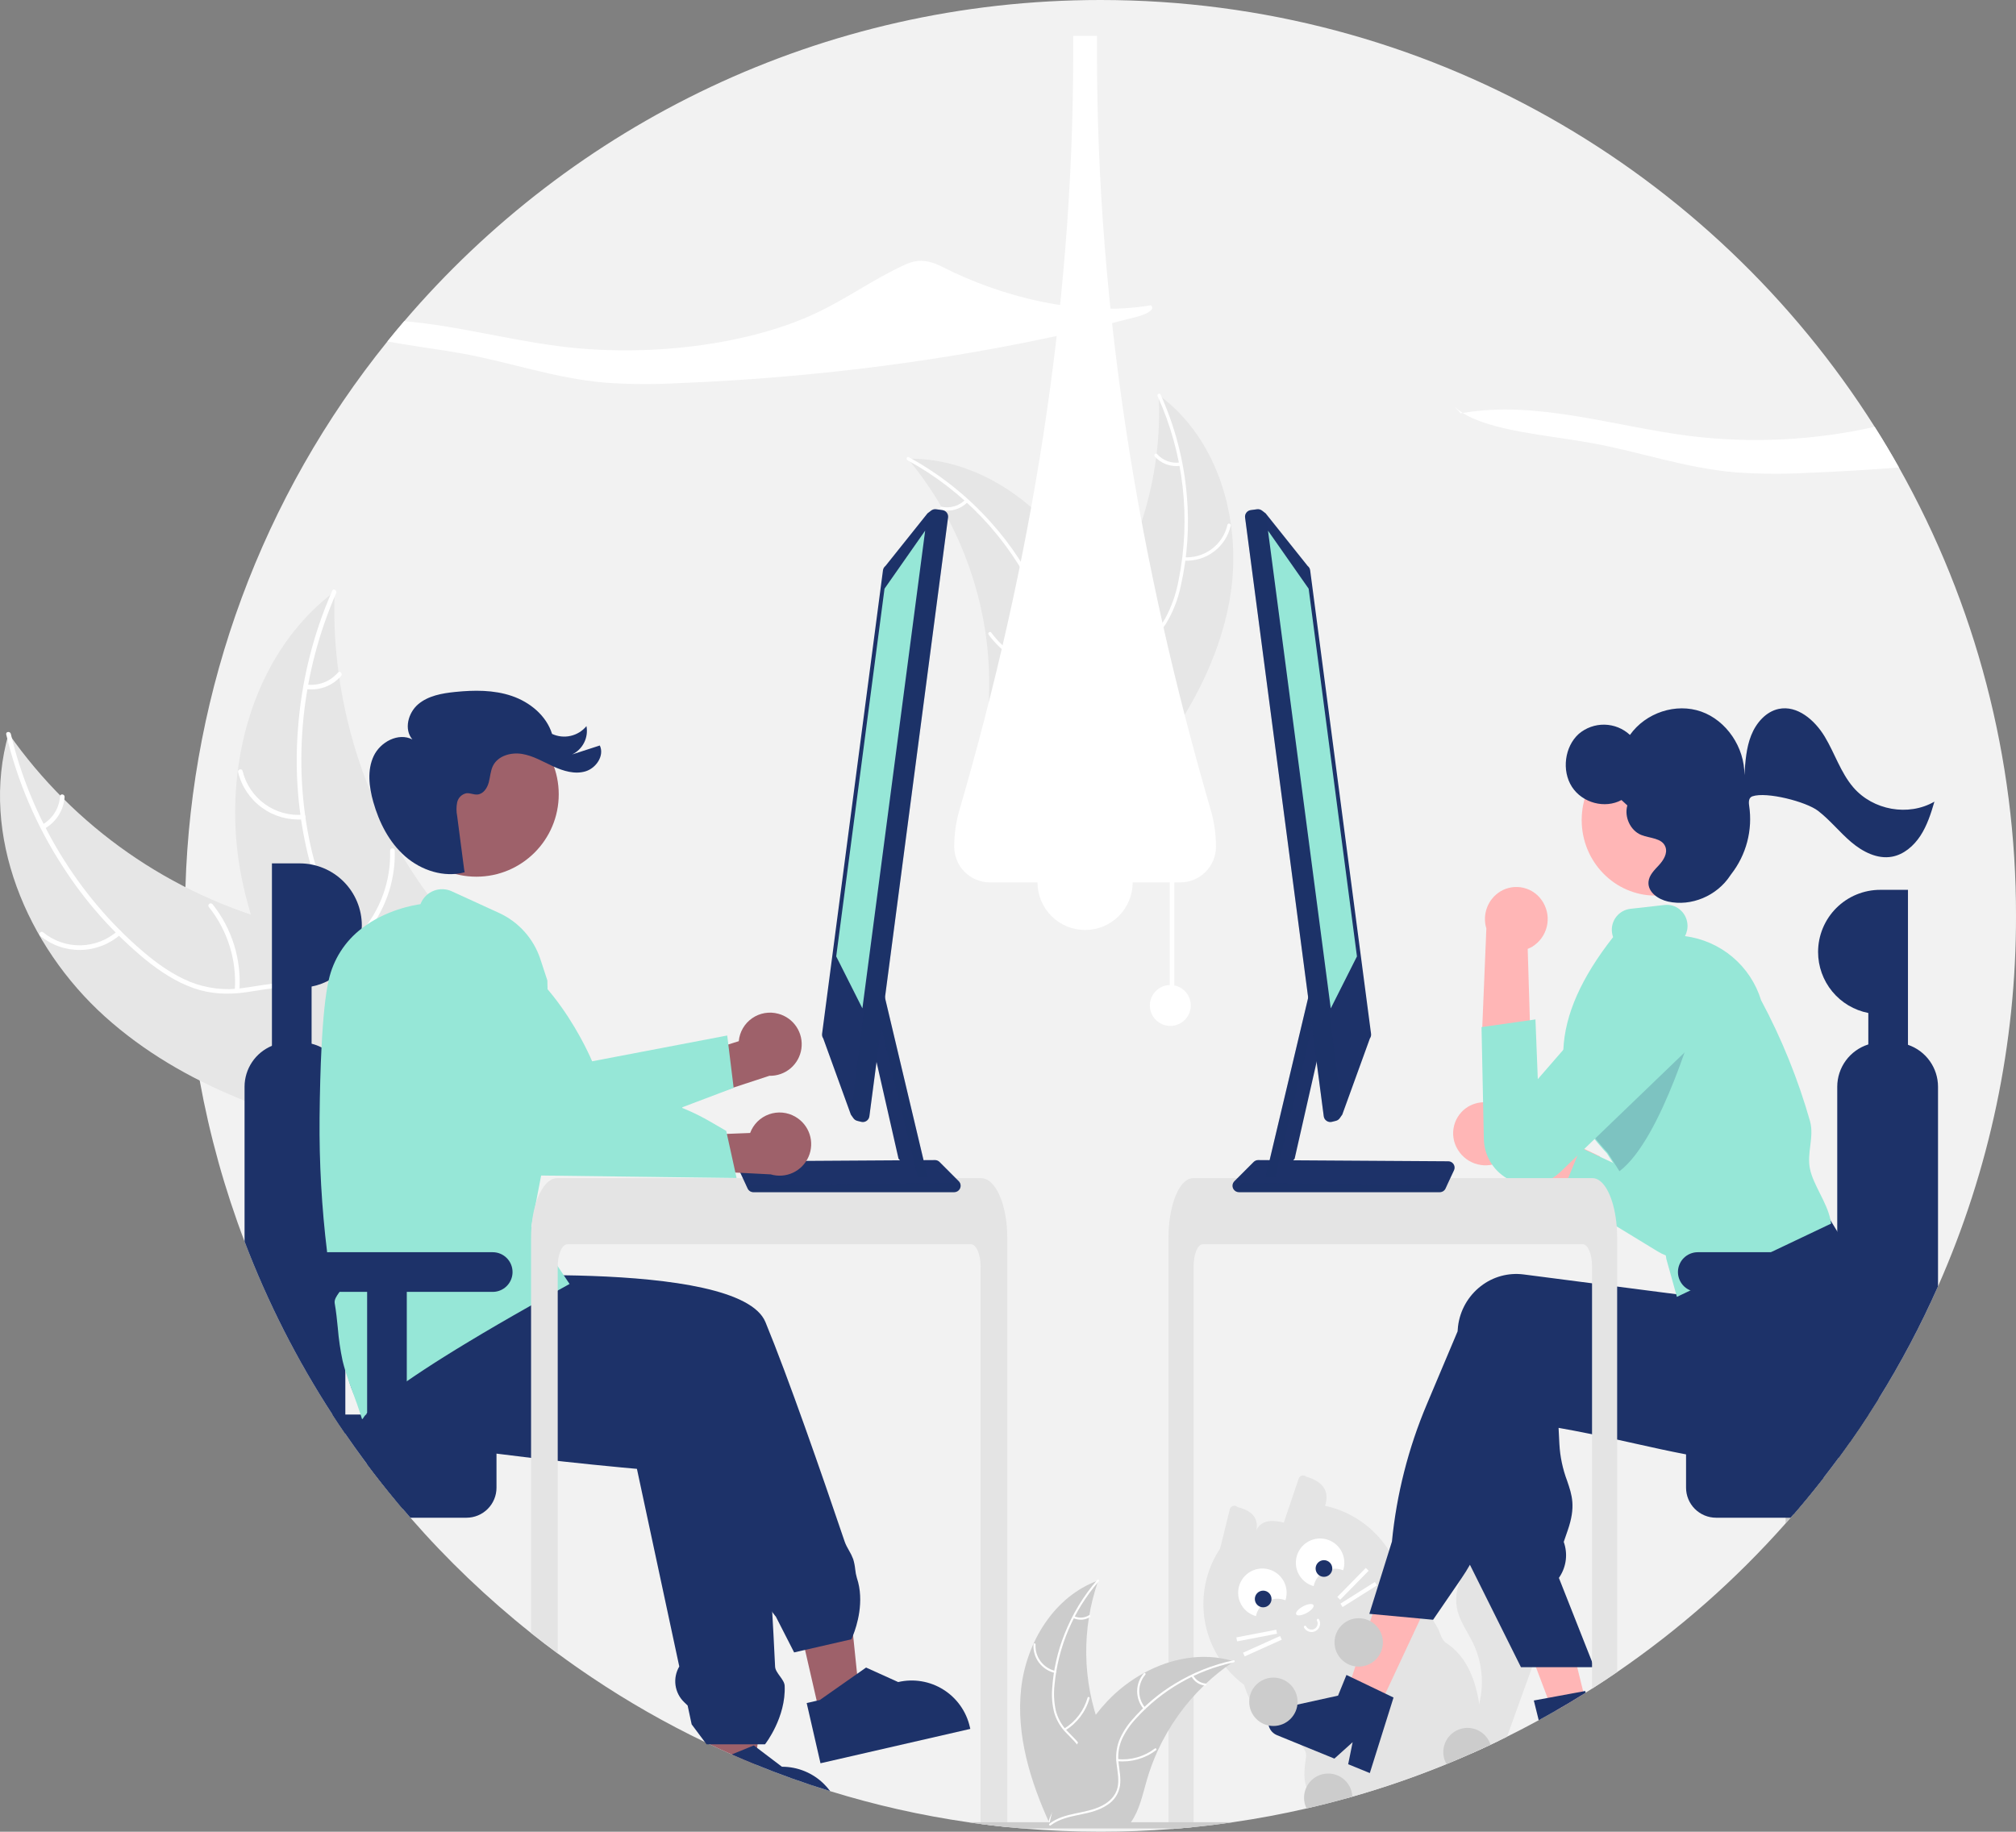 <svg xmlns="http://www.w3.org/2000/svg" width="219" height="199" viewBox="0 0 219 199" fill="none"><rect x="0" y="0" width="219" height="199" fill="#808080" stroke="none"/><g clip-path="url(#clip0_293_319)"><path d="M219 99.5C219.023 113.361 216.137 127.072 210.528 139.747C210.347 140.156 210.164 140.563 209.978 140.967C209.886 141.171 209.792 141.372 209.697 141.575C209.603 141.776 209.509 141.98 209.412 142.181C209.288 142.441 209.164 142.699 209.038 142.957C208.881 143.282 208.723 143.605 208.559 143.928C208.539 143.972 208.517 144.017 208.492 144.062C208.356 144.335 208.219 144.607 208.078 144.88C208.048 144.94 208.018 145 207.986 145.057C207.825 145.374 207.659 145.692 207.49 146.007V146.009C207.311 146.344 207.132 146.679 206.952 147.012C206.505 147.836 206.047 148.652 205.575 149.461C205.434 149.702 205.295 149.942 205.151 150.18C205.02 150.404 204.888 150.625 204.755 150.845C204.663 150.999 204.571 151.151 204.477 151.302C204.328 151.548 204.177 151.793 204.023 152.039C204.02 152.041 204.02 152.041 204.02 152.044C203.681 152.59 203.333 153.133 202.984 153.672H202.981C202.82 153.922 202.656 154.17 202.493 154.419V154.421C201.999 155.165 201.496 155.902 200.982 156.632V156.634C200.98 156.635 200.979 156.635 200.977 156.637V156.639L200.972 156.644C200.566 157.227 200.151 157.806 199.727 158.379V158.381C199.457 158.748 199.184 159.116 198.909 159.478C198.683 159.776 198.455 160.073 198.224 160.369C198.177 160.433 198.128 160.495 198.076 160.56V160.562C198.014 160.644 197.952 160.724 197.885 160.805V160.808C196.905 162.061 195.896 163.289 194.856 164.493H194.854C194.799 164.56 194.742 164.624 194.685 164.689C194.631 164.753 194.571 164.818 194.514 164.885H194.512C194.425 164.986 194.336 165.088 194.246 165.19C194.16 165.292 194.068 165.393 193.976 165.495V165.498C188.559 171.612 182.412 177.037 175.673 181.651C174.775 182.269 173.866 182.87 172.945 183.455C172.717 183.601 172.488 183.745 172.258 183.889C172.188 183.936 172.119 183.978 172.049 184.02C171.928 184.097 171.804 184.174 171.68 184.251C171.558 184.326 171.434 184.403 171.31 184.477C170.817 184.78 170.318 185.077 169.82 185.37C169.696 185.445 169.569 185.517 169.443 185.591C169.319 185.663 169.192 185.735 169.066 185.807C169.064 185.81 169.062 185.812 169.059 185.813C169.057 185.815 169.054 185.816 169.051 185.817L169.046 185.819L169.041 185.824H169.039C168.414 186.184 167.786 186.539 167.151 186.881C166.015 187.502 164.868 188.1 163.709 188.675C163.421 188.819 163.131 188.961 162.841 189.102C162.6 189.219 162.357 189.335 162.117 189.449C162.05 189.482 161.985 189.514 161.918 189.544C161.717 189.638 161.516 189.732 161.315 189.824C161.097 189.928 160.876 190.028 160.658 190.127C160.413 190.239 160.17 190.348 159.924 190.457C159.002 190.869 158.069 191.266 157.134 191.648C153.794 193.016 150.38 194.198 146.909 195.186C146.747 195.233 146.584 195.281 146.42 195.325C144.934 195.742 143.438 196.123 141.931 196.469C139.3 197.075 136.644 197.572 133.965 197.96C133.96 197.96 133.952 197.963 133.948 197.963C133.628 198.01 133.305 198.055 132.985 198.099C132.958 198.104 132.928 198.109 132.898 198.112C132.896 198.114 132.893 198.114 132.889 198.112C132.889 198.112 132.889 198.114 132.886 198.112C132.531 198.159 132.177 198.206 131.82 198.251C131.795 198.256 131.77 198.258 131.745 198.261C131.413 198.3 131.078 198.34 130.743 198.377C130.384 198.417 130.024 198.454 129.662 198.491C129.387 198.519 129.111 198.546 128.836 198.571C128.812 198.576 128.787 198.578 128.762 198.578C128.511 198.601 128.261 198.623 128.01 198.643C128 198.643 127.988 198.645 127.978 198.645C127.76 198.665 127.541 198.68 127.323 198.697C124.756 198.901 122.165 199.002 119.548 199C116.708 199 113.898 198.882 111.116 198.645C111.106 198.645 111.096 198.643 111.086 198.643C110.493 198.593 109.901 198.538 109.31 198.479C109.154 198.464 109 198.447 108.844 198.432C108.814 198.429 108.784 198.427 108.755 198.422C108.707 198.417 108.66 198.412 108.611 198.407C108.586 198.404 108.559 198.402 108.534 198.397C108.328 198.375 108.122 198.352 107.914 198.328C107.683 198.3 107.45 198.273 107.219 198.243C106.989 198.216 106.756 198.186 106.525 198.154C106.475 198.149 106.423 198.144 106.374 198.134C106.205 198.114 106.036 198.092 105.87 198.067C105.788 198.057 105.709 198.045 105.63 198.032C105.468 198.01 105.31 197.988 105.149 197.963C105.144 197.963 105.136 197.96 105.131 197.96C100.067 197.229 95.067 196.101 90.179 194.588H90.176C89.911 194.506 89.645 194.422 89.38 194.338C89.301 194.315 89.221 194.29 89.142 194.263C88.453 194.042 87.767 193.814 87.086 193.578C86.146 193.256 85.213 192.918 84.286 192.566C84.033 192.469 83.782 192.372 83.529 192.276C83.026 192.077 82.525 191.879 82.026 191.675C81.176 191.328 80.331 190.97 79.492 190.601H79.489V190.598C78.706 190.253 77.928 189.898 77.156 189.531C77.133 189.525 77.111 189.515 77.091 189.502C77.089 189.502 77.089 189.499 77.086 189.499C76.915 189.42 76.744 189.338 76.573 189.256L76.568 189.253C72.314 187.213 68.212 184.87 64.294 182.241C63.036 181.4 61.8 180.531 60.586 179.633C59.606 178.911 58.641 178.171 57.689 177.413C52.95 173.644 48.563 169.45 44.584 164.885H44.582V164.882C44.302 164.562 44.029 164.244 43.751 163.922V163.919C43.711 163.875 43.674 163.83 43.637 163.785C43.461 163.579 43.29 163.376 43.119 163.168V163.165C42.886 162.89 42.657 162.613 42.434 162.336C42.385 162.277 42.337 162.22 42.29 162.16H42.288V162.158C42.104 161.934 41.923 161.709 41.745 161.483C41.653 161.371 41.564 161.257 41.474 161.143H41.472V161.14C40.931 160.458 40.401 159.769 39.882 159.073V159.071C39.738 158.88 39.597 158.689 39.458 158.495H39.456C38.791 157.597 38.144 156.688 37.514 155.768V155.766C37.276 155.421 37.04 155.074 36.807 154.724C36.574 154.374 36.343 154.023 36.115 153.672H36.112C35.877 153.309 35.644 152.945 35.413 152.58C35.401 152.56 35.388 152.543 35.378 152.525C35.15 152.166 34.925 151.803 34.704 151.439C34.525 151.148 34.349 150.86 34.178 150.57C34.059 150.374 33.942 150.18 33.828 149.982C33.786 149.915 33.749 149.848 33.712 149.783C33.449 149.334 33.191 148.885 32.933 148.434C32.633 147.903 32.335 147.367 32.045 146.831C31.926 146.61 31.807 146.387 31.69 146.163C31.648 146.091 31.611 146.019 31.574 145.945C31.435 145.682 31.296 145.419 31.16 145.153C31.023 144.89 30.887 144.625 30.753 144.359C30.619 144.094 30.485 143.828 30.354 143.56C30.254 143.359 30.155 143.156 30.058 142.955C30.048 142.938 30.039 142.921 30.031 142.903C29.986 142.809 29.939 142.717 29.897 142.622C29.887 142.608 29.88 142.592 29.875 142.575C29.773 142.367 29.674 142.161 29.577 141.953C29.448 141.685 29.324 141.414 29.2 141.144C29.111 140.955 29.027 140.764 28.94 140.573C28.816 140.305 28.694 140.034 28.575 139.762C28.449 139.481 28.327 139.198 28.206 138.915C28.174 138.843 28.144 138.774 28.114 138.702C28.057 138.573 28.002 138.444 27.948 138.315C27.802 137.973 27.658 137.625 27.516 137.28C27.355 136.891 27.198 136.5 27.045 136.109C26.899 135.744 26.756 135.379 26.619 135.012L26.566 134.878V134.876C24.411 129.21 22.781 123.357 21.695 117.393V117.39C21.076 113.985 20.636 110.549 20.376 107.098C20.361 106.909 20.349 106.721 20.336 106.532C20.173 104.197 20.093 101.853 20.096 99.5C20.096 98.455 20.112 97.416 20.145 96.381C20.788 74.749 28.496 53.923 42.089 37.088C42.687 36.346 43.295 35.613 43.915 34.889C62.153 13.536 89.271 0 119.548 0C154.947 0 186.027 18.503 203.648 46.37C204.566 47.815 205.444 49.285 206.282 50.782C214.647 65.654 219.028 82.436 219 99.5Z" fill="#F2F2F2"></path><path d="M167.706 177.599C167.349 178.586 166.993 179.574 166.637 180.561C166.57 180.75 166.501 180.936 166.434 181.125C165.526 183.641 164.618 186.158 163.708 188.675C163.421 188.819 163.131 188.961 162.84 189.102C162.6 189.219 162.357 189.335 162.116 189.449C162.049 189.482 161.985 189.514 161.918 189.544C161.717 189.638 161.516 189.732 161.315 189.824C161.097 189.928 160.876 190.028 160.658 190.127C160.412 190.239 160.169 190.348 159.924 190.457C159.796 190.124 159.723 189.773 159.708 189.417C159.697 188.858 159.763 188.301 159.904 187.76C160.12 186.866 160.462 185.991 160.688 185.095C160.7 185.053 160.71 185.008 160.72 184.966C161.223 182.827 160.991 180.581 160.06 178.591C159.5 177.405 158.696 176.326 158.346 175.06C158.043 173.872 158.177 172.614 158.726 171.517C158.929 171.092 159.185 170.693 159.487 170.331C159.559 170.239 159.636 170.152 159.715 170.066C160.445 169.264 161.414 168.72 162.478 168.515C164.514 168.153 166.642 169.237 167.781 170.939C168.247 171.623 168.532 172.415 168.607 173.239C168.731 174.73 168.215 176.192 167.706 177.599Z" fill="#E4E4E4"></path><path d="M162.085 187.678C161.619 186.817 160.837 186.063 160.688 185.095C160.205 181.988 159.039 179.76 157.107 178.497C156.547 178.132 156.457 177.326 156.113 176.745C155.959 176.485 155.803 176.224 155.641 175.969C155.381 175.544 155.11 175.128 154.828 174.721C154.294 173.932 153.704 173.183 153.065 172.477C152.799 172.182 152.519 171.897 152.229 171.626L152.226 171.624C152.045 171.45 151.862 171.284 151.671 171.123C151.596 171.058 151.52 170.994 151.44 170.929L151.435 170.924C151.1 170.633 150.749 170.362 150.384 170.11C149.543 169.542 148.593 169.148 147.618 169.463C147.235 169.594 146.866 169.764 146.517 169.969C146.339 170.071 146.163 170.177 145.986 170.284C145.867 170.356 145.748 170.428 145.629 170.502C145.533 170.559 145.436 170.616 145.339 170.671C144.59 171.103 143.838 171.526 143.082 171.941C142.973 172.004 142.864 172.063 142.752 172.123H142.75C142.673 172.167 142.594 172.209 142.514 172.252C142.363 172.336 142.209 172.42 142.058 172.502C141.604 172.748 141.149 172.991 140.694 173.232C140.461 173.356 140.225 173.475 139.99 173.594C139.88 173.649 139.771 173.703 139.665 173.76H139.662C139.622 173.78 139.585 173.8 139.546 173.82C139.223 173.986 138.906 174.157 138.598 174.343C137.706 174.881 136.931 175.592 136.319 176.435C136.2 176.599 136.086 176.768 135.982 176.941C135.845 177.166 135.721 177.398 135.61 177.636C135.533 177.797 135.461 177.959 135.396 178.122V178.125C134.787 179.693 134.701 181.417 135.153 183.038V183.04C135.183 183.152 135.215 183.261 135.253 183.37C135.312 183.554 135.379 183.738 135.453 183.916C135.535 184.115 135.628 184.31 135.731 184.499V184.502C136.283 185.444 136.972 186.298 137.775 187.038L137.8 187.062C137.899 187.159 138 187.259 138.1 187.355C138.154 187.407 138.211 187.46 138.271 187.509C139.129 188.246 140.515 188.804 141.299 189.561C141.718 189.966 141.964 190.425 141.867 190.998C141.609 192.519 141.666 193.504 141.929 194.137C142.643 195.864 144.885 194.985 146.42 195.325C146.584 195.281 146.748 195.233 146.909 195.186C150.38 194.198 153.794 193.016 157.134 191.648C158.069 191.266 159.002 190.869 159.925 190.457C160.17 190.348 160.413 190.239 160.659 190.127C160.877 190.028 161.098 189.928 161.316 189.824C161.517 189.732 161.718 189.638 161.919 189.544C161.986 189.514 162.05 189.482 162.117 189.45C162.358 189.335 162.601 189.219 162.841 189.102C162.596 188.623 162.34 188.149 162.085 187.678Z" fill="#E4E4E4"></path><path d="M143.939 163.588C144.46 162.013 143.743 160.974 141.899 160.422C141.836 160.365 141.759 160.325 141.677 160.305C141.594 160.285 141.507 160.286 141.425 160.308C141.343 160.33 141.268 160.372 141.206 160.431C141.145 160.49 141.099 160.563 141.073 160.644L139.462 165.418C137.778 164.987 136.542 165.282 136.274 166.949C136.939 165.251 136.313 164.186 134.443 163.732C134.382 163.671 134.307 163.627 134.225 163.603C134.142 163.579 134.055 163.577 133.971 163.596C133.888 163.615 133.81 163.655 133.746 163.712C133.682 163.769 133.633 163.841 133.605 163.922L132.545 168.222C131.256 170.166 130.622 172.472 130.738 174.803C130.854 177.133 131.713 179.365 133.189 181.171C134.666 182.978 136.682 184.263 138.941 184.84C141.201 185.416 143.586 185.253 145.747 184.374C147.907 183.495 149.73 181.947 150.946 179.957C152.163 177.966 152.711 175.638 152.509 173.314C152.306 170.989 151.365 168.79 149.823 167.04C148.281 165.29 146.218 164.08 143.939 163.588Z" fill="#E4E4E4"></path><path d="M142.913 177.194C142.696 177.311 142.441 177.336 142.204 177.265C141.968 177.194 141.769 177.032 141.652 176.814C141.636 176.783 141.632 176.747 141.642 176.713C141.653 176.679 141.676 176.651 141.707 176.634C141.738 176.618 141.774 176.614 141.808 176.624C141.842 176.634 141.87 176.657 141.887 176.688C141.97 176.843 142.112 176.959 142.281 177.01C142.45 177.061 142.632 177.042 142.787 176.959C142.942 176.876 143.058 176.734 143.109 176.565C143.16 176.396 143.142 176.214 143.059 176.059C143.042 176.028 143.039 175.991 143.049 175.958C143.059 175.924 143.082 175.896 143.114 175.879C143.145 175.862 143.181 175.859 143.215 175.869C143.248 175.879 143.277 175.902 143.293 175.933C143.41 176.151 143.435 176.406 143.364 176.642C143.293 176.879 143.131 177.077 142.913 177.194Z" fill="white"></path><path d="M141.938 175.237C142.456 174.959 142.789 174.572 142.682 174.373C142.575 174.173 142.069 174.237 141.551 174.515C141.033 174.793 140.7 175.18 140.807 175.379C140.914 175.579 141.42 175.515 141.938 175.237Z" fill="white"></path><path d="M136.433 175.574C136.503 175.235 136.647 174.914 136.854 174.636C137.062 174.358 137.328 174.129 137.633 173.965C137.939 173.801 138.276 173.706 138.623 173.687C138.969 173.668 139.315 173.725 139.637 173.855C139.799 173.359 139.81 172.827 139.67 172.326C139.53 171.824 139.244 171.375 138.848 171.036C138.453 170.697 137.966 170.483 137.449 170.421C136.932 170.358 136.408 170.451 135.944 170.687C135.48 170.922 135.095 171.29 134.84 171.744C134.585 172.198 134.47 172.718 134.51 173.237C134.55 173.757 134.742 174.253 135.064 174.662C135.386 175.072 135.821 175.377 136.316 175.539C136.355 175.552 136.394 175.564 136.433 175.574Z" fill="white"></path><path d="M137.22 174.618C137.72 174.618 138.126 174.213 138.126 173.712C138.126 173.212 137.72 172.806 137.22 172.806C136.72 172.806 136.314 173.212 136.314 173.712C136.314 174.213 136.72 174.618 137.22 174.618Z" fill="#1D3269"></path><path d="M142.703 172.314C142.773 171.974 142.917 171.654 143.124 171.376C143.331 171.098 143.597 170.868 143.903 170.704C144.208 170.54 144.546 170.445 144.892 170.426C145.239 170.407 145.585 170.464 145.906 170.594C146.068 170.099 146.08 169.567 145.939 169.065C145.799 168.563 145.513 168.115 145.118 167.775C144.723 167.436 144.236 167.222 143.719 167.16C143.202 167.098 142.678 167.19 142.214 167.426C141.749 167.661 141.365 168.03 141.11 168.484C140.854 168.938 140.739 169.457 140.779 169.977C140.819 170.496 141.012 170.992 141.334 171.402C141.655 171.811 142.091 172.117 142.586 172.278C142.625 172.291 142.664 172.303 142.703 172.314Z" fill="white"></path><path d="M143.822 171.307C144.322 171.307 144.727 170.901 144.727 170.401C144.727 169.901 144.322 169.495 143.822 169.495C143.321 169.495 142.916 169.901 142.916 170.401C142.916 170.901 143.321 171.307 143.822 171.307Z" fill="#1D3269"></path><path d="M148.366 170.338L145.273 173.491L145.586 173.797L148.678 170.645L148.366 170.338Z" fill="white"></path><path d="M149.349 171.864L145.613 174.217L145.846 174.587L149.582 172.234L149.349 171.864Z" fill="white"></path><path d="M138.64 177.052L134.305 177.887L134.387 178.317L138.722 177.482L138.64 177.052Z" fill="white"></path><path d="M139.059 177.736L135.033 179.55L135.213 179.948L139.238 178.135L139.059 177.736Z" fill="white"></path><path d="M11.397 110.44C2.917 102.804 -2.217 90.663 0.938 79.695C8.059 89.858 18.544 97.174 30.537 100.348C35.167 101.556 40.442 102.416 43.259 106.286C45.011 108.693 45.418 111.875 45.004 114.824C44.589 117.773 43.429 120.559 42.28 123.307L42.341 124.048C31.143 121.868 19.876 118.075 11.397 110.44Z" fill="#E6E6E6"></path><path d="M1.175 79.729C3.33 88.825 8.404 97.291 15.523 103.366C17.062 104.68 18.738 105.878 20.617 106.653C22.455 107.394 24.458 107.629 26.417 107.334C28.25 107.096 30.096 106.64 31.955 106.851C33.914 107.074 35.551 108.172 36.694 109.754C38.093 111.688 38.714 114.011 39.242 116.303C39.828 118.848 40.397 121.501 42.076 123.581C42.279 123.833 41.877 124.134 41.673 123.882C38.752 120.263 39.151 115.254 37.035 111.255C36.048 109.389 34.492 107.81 32.35 107.418C30.476 107.075 28.571 107.544 26.718 107.801C24.772 108.072 22.889 108.006 21.022 107.347C19.112 106.672 17.386 105.536 15.82 104.268C12.291 101.365 9.239 97.925 6.778 94.074C3.944 89.695 1.88 84.862 0.676 79.786C0.601 79.472 1.101 79.417 1.175 79.729Z" fill="white"></path><path d="M13.104 101.513C11.906 102.572 10.37 103.171 8.772 103.202C7.173 103.233 5.616 102.694 4.378 101.682C4.128 101.476 4.436 101.078 4.686 101.284C5.837 102.229 7.288 102.73 8.776 102.698C10.265 102.667 11.693 102.104 12.803 101.111C13.044 100.895 13.344 101.299 13.104 101.513Z" fill="white"></path><path d="M25.504 107.578C25.735 104.316 24.729 101.087 22.686 98.534C22.484 98.282 22.886 97.981 23.089 98.233C25.209 100.893 26.25 104.256 26.002 107.649C25.978 107.973 25.48 107.899 25.504 107.578Z" fill="white"></path><path d="M4.602 89.584C5.151 89.271 5.614 88.827 5.949 88.29C6.283 87.754 6.48 87.143 6.52 86.512C6.54 86.189 7.038 86.262 7.018 86.584C6.97 87.281 6.752 87.955 6.384 88.549C6.015 89.142 5.507 89.636 4.904 89.987C4.849 90.025 4.783 90.041 4.718 90.031C4.652 90.022 4.593 89.988 4.552 89.936C4.512 89.883 4.495 89.816 4.505 89.75C4.514 89.684 4.549 89.624 4.602 89.584Z" fill="white"></path><path d="M36.351 64.264C36.344 64.466 36.338 64.669 36.335 64.874C36.26 67.595 36.407 70.319 36.773 73.016C36.798 73.225 36.826 73.437 36.857 73.645C37.809 80.135 39.957 86.393 43.191 92.099C44.481 94.368 45.941 96.536 47.559 98.584C49.793 101.412 52.441 104.3 53.578 107.604C53.701 107.947 53.802 108.298 53.881 108.654L43.24 123.916C43.198 123.938 43.16 123.963 43.118 123.986L42.721 124.615C42.63 124.515 42.538 124.41 42.448 124.31C42.395 124.252 42.344 124.191 42.291 124.134C42.257 124.094 42.222 124.054 42.189 124.021C42.177 124.008 42.166 123.994 42.158 123.984C42.124 123.95 42.097 123.915 42.067 123.884C41.551 123.296 41.038 122.703 40.528 122.106C40.525 122.104 40.525 122.104 40.524 122.098C36.651 117.537 33.126 112.613 30.459 107.309C30.379 107.15 30.296 106.988 30.22 106.821C29.032 104.424 28.041 101.934 27.258 99.376C26.833 97.973 26.48 96.55 26.2 95.112C25.482 91.395 25.353 87.588 25.818 83.831C26.746 76.341 30.058 69.231 35.901 64.612C36.051 64.494 36.198 64.379 36.351 64.264Z" fill="#E6E6E6"></path><path d="M36.521 64.433C32.768 72.994 31.725 82.809 33.753 91.949C34.191 93.925 34.808 95.891 35.842 97.641C36.864 99.34 38.321 100.735 40.063 101.679C41.67 102.593 43.419 103.341 44.776 104.629C46.206 105.987 46.852 107.85 46.813 109.801C46.766 112.189 45.864 114.417 44.906 116.565C43.842 118.95 42.7 121.411 42.789 124.083C42.8 124.407 42.297 124.405 42.286 124.082C42.131 119.432 45.465 115.673 46.181 111.206C46.516 109.121 46.224 106.923 44.75 105.319C43.46 103.917 41.657 103.144 40.022 102.233C38.306 101.277 36.842 100.091 35.748 98.439C34.629 96.75 33.934 94.804 33.447 92.848C32.376 88.404 32.01 83.819 32.362 79.262C32.735 74.058 33.995 68.957 36.088 64.178C36.217 63.882 36.65 64.14 36.521 64.433Z" fill="white"></path><path d="M32.936 89.013C31.342 89.136 29.756 88.689 28.461 87.751C27.166 86.813 26.247 85.445 25.867 83.891C25.792 83.576 26.277 83.444 26.353 83.759C26.704 85.206 27.56 86.481 28.768 87.352C29.975 88.223 31.454 88.634 32.938 88.51C33.26 88.483 33.257 88.986 32.936 89.013Z" fill="white"></path><path d="M39.187 101.323C41.334 98.859 42.474 95.674 42.379 92.406C42.37 92.082 42.872 92.084 42.882 92.407C42.974 95.809 41.781 99.12 39.541 101.68C39.327 101.924 38.974 101.566 39.187 101.323Z" fill="white"></path><path d="M33.326 74.366C33.953 74.447 34.59 74.371 35.18 74.144C35.77 73.918 36.295 73.548 36.706 73.069C36.917 72.822 37.27 73.181 37.061 73.426C36.603 73.953 36.023 74.361 35.372 74.612C34.721 74.864 34.018 74.952 33.325 74.869C33.259 74.867 33.196 74.84 33.15 74.793C33.103 74.746 33.076 74.683 33.074 74.617C33.075 74.55 33.102 74.487 33.149 74.44C33.196 74.393 33.26 74.366 33.326 74.366Z" fill="white"></path><path d="M133.558 65.282C135.036 57.102 132.58 47.821 125.873 42.914C126.305 51.943 123.53 60.834 118.04 68.013C115.912 70.774 113.259 73.623 113.362 77.108C113.427 79.276 114.611 81.289 116.164 82.802C117.718 84.315 119.627 85.401 121.514 86.47L121.809 86.924C127.284 80.672 132.08 73.461 133.558 65.282Z" fill="#E6E6E6"></path><path d="M125.753 43.04C128.595 49.305 129.392 56.306 128.03 63.05C127.762 64.507 127.267 65.913 126.562 67.216C125.834 68.463 124.786 69.492 123.527 70.196C122.365 70.877 121.099 71.438 120.123 72.389C119.631 72.883 119.248 73.476 119.001 74.129C118.754 74.781 118.647 75.478 118.688 76.175C118.745 77.913 119.423 79.527 120.141 81.082C120.938 82.809 121.793 84.59 121.754 86.537C121.749 86.773 122.115 86.766 122.12 86.531C122.189 83.144 119.726 80.438 119.161 77.192C118.898 75.677 119.089 74.073 120.148 72.891C121.074 71.858 122.38 71.278 123.562 70.599C124.8 69.93 125.857 68.968 126.638 67.796C127.407 66.533 127.956 65.149 128.26 63.702C128.998 60.456 129.222 57.114 128.922 53.798C128.601 50.013 127.635 46.31 126.066 42.85C125.969 42.636 125.656 42.827 125.753 43.04Z" fill="white"></path><path d="M128.597 60.905C129.759 60.98 130.909 60.639 131.844 59.944C132.778 59.248 133.434 58.243 133.696 57.108C133.748 56.878 133.394 56.786 133.341 57.016C133.1 58.074 132.488 59.01 131.617 59.656C130.746 60.302 129.672 60.615 128.591 60.538C128.356 60.522 128.363 60.889 128.597 60.905Z" fill="white"></path><path d="M124.161 69.929C122.574 68.154 121.714 65.846 121.752 63.465C121.756 63.229 121.39 63.236 121.386 63.471C121.351 65.949 122.251 68.349 123.906 70.192C124.064 70.368 124.318 70.103 124.161 69.929Z" fill="white"></path><path d="M128.173 50.243C127.717 50.307 127.253 50.258 126.821 50.099C126.389 49.939 126.004 49.675 125.699 49.33C125.544 49.152 125.29 49.417 125.445 49.593C125.783 49.973 126.209 50.264 126.686 50.441C127.162 50.618 127.675 50.676 128.179 50.609C128.227 50.607 128.272 50.586 128.306 50.551C128.339 50.517 128.358 50.471 128.359 50.423C128.358 50.374 128.338 50.328 128.303 50.294C128.268 50.261 128.222 50.242 128.173 50.243Z" fill="white"></path><path d="M98.607 49.832C98.701 49.946 98.796 50.059 98.889 50.176C100.145 51.709 101.275 53.343 102.266 55.059C102.345 55.191 102.423 55.325 102.498 55.459C104.843 59.62 106.396 64.181 107.078 68.909C107.347 70.791 107.473 72.691 107.454 74.592C107.428 77.217 107.192 80.062 108.01 82.471C108.092 82.724 108.191 82.971 108.304 83.211L121.234 87.249C121.268 87.244 121.301 87.241 121.335 87.236L121.844 87.42C121.852 87.322 121.858 87.221 121.865 87.123C121.87 87.066 121.872 87.008 121.877 86.951C121.879 86.913 121.881 86.875 121.885 86.841C121.886 86.828 121.887 86.815 121.887 86.805C121.891 86.771 121.891 86.739 121.895 86.707C121.93 86.139 121.961 85.569 121.988 84.997C121.989 84.994 121.989 84.994 121.987 84.99C122.183 80.637 122.018 76.228 121.189 71.986C121.164 71.858 121.14 71.727 121.109 71.598C120.725 69.687 120.185 67.811 119.495 65.989C119.114 64.992 118.683 64.016 118.204 63.062C116.96 60.602 115.337 58.353 113.394 56.397C109.521 52.499 104.445 49.883 99.022 49.832C98.883 49.831 98.747 49.83 98.607 49.832Z" fill="#E6E6E6"></path><path d="M98.585 50.005C104.624 53.296 109.474 58.406 112.444 64.611C113.108 65.936 113.558 67.356 113.779 68.821C113.949 70.255 113.731 71.708 113.149 73.029C112.631 74.272 111.958 75.483 111.751 76.831C111.655 77.522 111.707 78.225 111.902 78.895C112.097 79.565 112.432 80.186 112.884 80.717C113.975 82.071 115.488 82.951 116.997 83.76C118.673 84.659 120.427 85.566 121.567 87.144C121.705 87.336 121.994 87.11 121.856 86.919C119.873 84.173 116.278 83.496 113.873 81.244C112.752 80.193 111.939 78.797 112.074 77.216C112.191 75.834 112.884 74.584 113.42 73.33C114.006 72.049 114.27 70.645 114.189 69.238C114.043 67.767 113.648 66.331 113.021 64.993C111.657 61.956 109.824 59.153 107.589 56.687C105.055 53.857 102.055 51.482 98.72 49.665C98.514 49.553 98.379 49.894 98.585 50.005Z" fill="white"></path><path d="M111.606 62.557C112.579 61.917 113.293 60.952 113.62 59.834C113.947 58.716 113.867 57.518 113.393 56.454C113.296 56.239 112.958 56.379 113.054 56.594C113.498 57.584 113.573 58.7 113.266 59.741C112.959 60.781 112.29 61.677 111.381 62.268C111.183 62.397 111.41 62.685 111.606 62.557Z" fill="white"></path><path d="M113.496 72.434C111.161 71.973 109.085 70.648 107.683 68.724C107.544 68.533 107.256 68.759 107.394 68.949C108.857 70.949 111.02 72.323 113.451 72.797C113.683 72.842 113.727 72.478 113.496 72.434Z" fill="white"></path><path d="M104.852 54.298C104.527 54.624 104.126 54.865 103.686 54.998C103.245 55.13 102.779 55.152 102.328 55.06C102.097 55.012 102.053 55.376 102.283 55.423C102.781 55.523 103.297 55.499 103.784 55.353C104.271 55.207 104.715 54.944 105.077 54.587C105.114 54.556 105.138 54.513 105.144 54.465C105.15 54.417 105.137 54.369 105.109 54.33C105.079 54.292 105.035 54.267 104.987 54.261C104.939 54.255 104.89 54.269 104.852 54.298Z" fill="white"></path><path d="M32.557 93.797C34.347 93.797 36.064 94.509 37.329 95.775C38.595 97.042 39.306 98.759 39.306 100.55C39.306 102.117 38.762 103.634 37.766 104.843C36.771 106.052 35.386 106.878 33.849 107.178V118.222H29.541V93.797H32.557Z" fill="#1D3269"></path><path d="M197.885 158.494V160.807C196.906 162.06 195.896 163.288 194.857 164.492C194.745 164.623 194.631 164.752 194.515 164.884C194.339 165.09 194.158 165.293 193.977 165.497V158.494H197.885Z" fill="#CACACA"></path><path d="M186.417 153.671C185.553 153.672 184.725 154.016 184.114 154.627C183.503 155.238 183.159 156.067 183.158 156.931V161.623C183.159 162.488 183.503 163.316 184.114 163.928C184.725 164.539 185.553 164.883 186.417 164.884H194.515C194.631 164.752 194.745 164.623 194.857 164.492C195.896 163.288 196.905 162.06 197.885 160.807C197.95 160.725 198.014 160.643 198.076 160.561C198.637 159.844 199.187 159.115 199.728 158.38C200.149 157.805 200.569 157.224 200.978 156.638C200.98 156.636 200.983 156.636 200.983 156.633C201.667 155.661 202.334 154.673 202.984 153.671H186.417Z" fill="#1D3269"></path><path d="M207.268 113.508C206.77 113.337 206.247 113.249 205.72 113.25H204.388C203.903 113.251 203.421 113.324 202.957 113.466C201.98 113.774 201.125 114.385 200.518 115.211C199.911 116.038 199.583 117.036 199.582 118.062V157.204C199.582 157.351 199.589 157.494 199.602 157.636C199.623 157.887 199.666 158.136 199.728 158.38C200.15 157.805 200.569 157.224 200.978 156.638C200.981 156.636 200.983 156.636 200.983 156.633C201.668 155.661 202.335 154.673 202.985 153.671C203.334 153.132 203.682 152.589 204.021 152.043C206.477 148.102 208.651 143.993 210.529 139.746V118.062C210.528 117.057 210.213 116.078 209.628 115.262C209.044 114.445 208.218 113.832 207.268 113.508Z" fill="#1D3269"></path><path d="M43.118 158.494V163.167C42.002 161.832 40.923 160.467 39.882 159.073C39.738 158.881 39.596 158.688 39.455 158.494H43.118Z" fill="#CACACA"></path><path d="M50.679 153.671H36.113C36.572 154.378 37.039 155.077 37.514 155.767C38.145 156.688 38.792 157.597 39.456 158.494C39.598 158.688 39.739 158.882 39.883 159.073C40.927 160.467 42.006 161.832 43.12 163.167C43.328 163.42 43.539 163.67 43.752 163.921C44.025 164.244 44.302 164.564 44.583 164.884H50.679C51.543 164.883 52.371 164.539 52.981 163.927C53.592 163.316 53.935 162.487 53.935 161.623V156.931C53.935 156.067 53.592 155.238 52.981 154.627C52.371 154.016 51.543 153.672 50.679 153.671Z" fill="#1D3269"></path><path d="M34.927 113.794C34.24 113.438 33.478 113.251 32.705 113.25H31.375C30.746 113.25 30.123 113.374 29.543 113.615C28.663 113.979 27.91 114.595 27.38 115.387C26.851 116.178 26.567 117.109 26.566 118.062V134.877C29.071 141.464 32.271 147.764 36.112 153.671C36.571 154.378 37.038 155.077 37.514 155.767V118.062C37.513 117.182 37.272 116.319 36.816 115.567C36.359 114.814 35.706 114.201 34.927 113.794Z" fill="#1D3269"></path><path d="M89.109 186.467L93.478 185.464L91.691 168.126L85.242 169.607L89.109 186.467Z" fill="#9E616A"></path><path d="M93.084 171.424C92.994 171.119 92.934 170.806 92.903 170.489C92.866 170.115 92.793 169.745 92.684 169.385C92.56 169.057 92.407 168.742 92.226 168.442C92.139 168.283 92.047 168.124 91.965 167.963C91.883 167.802 91.811 167.635 91.752 167.464C89.195 159.909 85.626 149.641 83.151 143.631C81.695 140.096 72.742 138.919 64.295 138.619C63.265 138.582 62.244 138.557 61.244 138.545C60.899 138.54 60.557 138.535 60.217 138.532C59.349 138.527 58.504 138.527 57.69 138.537C57.584 138.537 57.477 138.537 57.37 138.54C56.778 138.545 56.203 138.553 55.647 138.565C51.822 138.639 49.012 138.813 48.511 138.845L44.05 136.039L43.179 135.49L43.087 136.039L42.385 140.222L41.188 147.361L44.191 148.204L46.14 148.75L57.69 151.991L60.145 152.681L60.16 152.686L64.295 152.678L75.599 152.658L76.145 154.105C75.949 154.409 75.82 154.752 75.766 155.11C75.713 155.468 75.737 155.834 75.835 156.182C75.934 156.53 76.106 156.854 76.339 157.13C76.573 157.407 76.862 157.631 77.189 157.787L77.613 157.988L82.779 171.665C82.795 172.902 83.181 174.106 83.888 175.122C83.974 175.248 84.069 175.372 84.168 175.494L84.282 175.63L86.268 179.518L87.451 179.245L92.486 178.092L92.511 178.042C92.513 178.035 92.578 177.898 92.672 177.66V177.652C93.066 176.667 93.939 173.975 93.084 171.424Z" fill="#1D3269"></path><path d="M105.356 187.62C105.168 186.786 104.817 185.998 104.323 185.301C103.83 184.604 103.203 184.011 102.479 183.558C101.756 183.104 100.95 182.797 100.107 182.657C99.265 182.516 98.403 182.543 97.571 182.737L94.082 181.161L93.104 181.848L89.052 184.692L88.717 184.769L87.631 185.017L89.131 191.56L105.406 187.826L105.356 187.62Z" fill="#1D3269"></path><path d="M83.771 177.531L82.295 189.501L82.245 189.893L82.027 191.677C81.177 191.329 80.328 190.97 79.49 190.6C78.706 190.255 77.928 189.899 77.156 189.533V177.533L83.771 177.531Z" fill="#9E616A"></path><path d="M51.749 95.243C56.69 95.243 60.696 91.236 60.696 86.292C60.696 81.349 56.69 77.341 51.749 77.341C46.808 77.341 42.803 81.349 42.803 86.292C42.803 91.236 46.808 95.243 51.749 95.243Z" fill="#9E616A"></path><path d="M84.72 182.099C84.472 181.759 84.214 181.404 84.2 181.064C84.142 179.866 84.083 178.68 84.021 177.519C83.976 176.707 83.932 175.906 83.887 175.122C83.882 175.022 83.875 174.923 83.87 174.826C83.793 173.529 84.177 172.159 84.547 170.831C84.668 170.397 84.79 169.958 84.899 169.519C85.172 168.54 85.287 167.524 85.239 166.509C84.604 158.472 81.767 150.914 80.494 149.641C78.56 147.706 69.812 143.234 64.294 140.515C63.315 140.031 62.437 139.604 61.717 139.257C61.08 138.947 60.567 138.701 60.217 138.532C59.949 138.406 59.776 138.324 59.716 138.294L59.686 138.279L57.69 138.503L57.37 138.54L55.609 138.738L44.153 140.024L42.385 140.222L39.883 140.505L37.623 140.758L37.539 140.766L37.524 140.85C37.524 140.852 37.519 140.87 37.514 140.902C37.126 143.355 37.126 145.853 37.514 148.306C37.807 149.971 38.36 151.663 39.342 153.088C39.476 153.281 39.615 153.467 39.764 153.646C39.769 153.655 39.775 153.664 39.783 153.671C39.816 153.71 39.848 153.75 39.883 153.79V153.792C41.006 155.1 42.514 156.018 44.191 156.415C44.438 156.482 44.691 156.537 44.952 156.581C47.727 157.073 50.862 157.524 53.935 157.921C55.207 158.085 56.469 158.239 57.69 158.383C60.133 158.671 62.414 158.914 64.294 159.107C66.928 159.375 68.778 159.542 69.19 159.576L73.791 181.049C73.43 181.66 73.285 182.375 73.382 183.079C73.478 183.782 73.809 184.432 74.321 184.923L74.698 185.287L75.135 187.332L76.573 189.258L76.754 189.501H83.101L83.136 189.459C83.158 189.429 85.39 186.56 85.239 183.144C85.224 182.791 84.978 182.456 84.72 182.099Z" fill="#1D3269"></path><path d="M84.547 110.133C84.066 110.001 83.563 109.977 83.072 110.061C82.581 110.145 82.114 110.336 81.705 110.621C81.295 110.905 80.953 111.276 80.703 111.706C80.452 112.137 80.299 112.618 80.254 113.114L72.82 115.439L73.13 120.303L83.582 116.873C84.421 116.893 85.237 116.605 85.878 116.063C86.518 115.52 86.938 114.762 87.056 113.931C87.175 113.101 86.986 112.255 86.523 111.555C86.061 110.855 85.357 110.349 84.547 110.133Z" fill="#9E616A"></path><path d="M79.697 118.182L74.141 120.285L73.999 120.561C73.831 120.888 73.599 121.179 73.318 121.417C73.037 121.655 72.712 121.835 72.362 121.947C72.011 122.059 71.642 122.101 71.275 122.071C70.908 122.04 70.551 121.938 70.224 121.769L57.736 126.497C57.736 126.497 52.16 120.914 48.19 115.931L49.543 107.604C49.856 105.672 50.522 103.815 51.508 102.124C59.65 103.91 64.324 115.298 64.324 115.298L78.999 112.497L79.697 118.182Z" fill="#96E7D7"></path><path d="M50.478 94.765C48.238 95.37 45.769 94.565 44.021 93.039C42.273 91.513 41.179 89.35 40.549 87.116C40.088 85.48 39.869 83.664 40.597 82.128C41.325 80.592 43.285 79.556 44.797 80.332C43.864 79.245 44.33 77.446 45.419 76.516C46.509 75.586 48.004 75.32 49.429 75.174C51.496 74.963 53.632 74.939 55.599 75.609C57.566 76.279 59.354 77.744 59.97 79.73C60.598 80.023 61.307 80.099 61.983 79.946C62.66 79.793 63.267 79.42 63.709 78.885C63.823 79.499 63.731 80.134 63.448 80.691C63.165 81.248 62.707 81.696 62.144 81.966L65.158 80.989C65.677 82.086 64.768 83.445 63.607 83.797C62.445 84.148 61.191 83.764 60.089 83.256C58.987 82.748 57.918 82.106 56.721 81.908C55.524 81.71 54.117 82.095 53.563 83.175C53.273 83.741 53.258 84.404 53.09 85.017C52.922 85.63 52.495 86.266 51.861 86.316C51.461 86.348 51.069 86.134 50.67 86.178C50.425 86.226 50.199 86.345 50.021 86.519C49.842 86.694 49.718 86.917 49.664 87.161C49.565 87.65 49.564 88.155 49.661 88.645L50.426 94.5L50.478 94.765Z" fill="#1D3269"></path><path d="M61.717 139.257L61.243 138.545L57.786 133.356L57.716 133.255L58.785 127.706L59.118 125.975L59.844 122.205L59.634 113.578L59.482 107.474L59.46 106.516L58.694 104.179C58.33 103.086 57.747 102.079 56.979 101.221C56.211 100.362 55.275 99.671 54.229 99.189L49.071 96.827C48.464 96.55 47.772 96.526 47.147 96.76C46.522 96.994 46.016 97.467 45.74 98.074C45.717 98.125 45.695 98.177 45.675 98.229C44.969 98.325 41.901 98.841 39.299 100.861C37.477 102.249 36.204 104.237 35.708 106.474C35.703 106.491 35.701 106.509 35.696 106.526C35.351 108.067 35.093 110.499 34.927 113.794C34.815 115.972 34.745 118.525 34.716 121.451C34.67 126.329 34.944 131.204 35.537 136.046C35.594 136.508 35.653 136.967 35.715 137.428C35.767 137.815 36.139 138.185 36.499 138.54C36.829 138.865 37.169 139.202 37.216 139.508C37.258 139.775 37.087 140.056 36.884 140.349C36.859 140.386 36.831 140.423 36.807 140.46C36.554 140.82 36.293 141.195 36.36 141.589C36.517 142.478 36.608 143.381 36.695 144.254C36.792 145.457 36.966 146.652 37.216 147.832C37.303 148.195 37.402 148.559 37.514 148.924C37.774 149.78 38.089 150.634 38.396 151.467C38.662 152.192 38.937 152.936 39.17 153.671C39.215 153.807 39.257 153.941 39.297 154.075L39.317 154.145L39.389 154.157H39.393C39.491 153.983 39.608 153.82 39.741 153.671C39.747 153.661 39.754 153.653 39.763 153.646C39.798 153.604 39.837 153.559 39.882 153.512C40.425 152.919 41.606 151.854 44.19 150.06C44.768 149.661 45.415 149.227 46.139 148.75C48.795 147.011 52.506 144.746 57.689 141.82C58.989 141.086 60.383 140.309 61.873 139.49L61.717 139.257Z" fill="#96E7D7"></path><path d="M89.537 193.841C88.935 193.235 88.218 192.756 87.43 192.429C86.641 192.102 85.795 191.935 84.942 191.937L82.246 189.893L81.891 189.622L79.49 190.6C80.329 190.97 81.177 191.329 82.027 191.677C84.689 192.764 87.406 193.735 90.18 194.59C89.985 194.324 89.77 194.074 89.537 193.841Z" fill="#1D3269"></path><path d="M149.414 186.298L146.037 184.682L150.675 170.562L155.658 172.947L149.414 186.298Z" fill="#FFB6B6"></path><path d="M172.05 184.022C171.068 184.635 170.073 185.23 169.066 185.809V185.816L169.052 185.818L169.047 185.821L168.665 185.915L168.116 184.466L166.852 181.124L163.404 172.017L168.764 170.695L169.066 171.923L171.333 181.121L171.983 183.752L172.05 184.022Z" fill="#FFB6B6"></path><path d="M158.381 124.927C158.862 125.71 159.631 126.273 160.521 126.496C161.412 126.72 162.355 126.586 163.149 126.124C163.309 126.027 163.46 125.918 163.601 125.796L174.276 131.925L173.812 125.633L163.747 120.778C163.199 120.227 162.484 119.874 161.714 119.774C160.945 119.674 160.163 119.832 159.493 120.223C158.726 120.684 158.173 121.431 157.956 122.3C157.739 123.169 157.876 124.088 158.337 124.856C158.351 124.88 158.366 124.904 158.381 124.927Z" fill="#FFB6B6"></path><path d="M169.688 129.617L171.574 130.767L180.049 135.937C180.605 136.286 181.224 136.521 181.871 136.629C182.519 136.738 183.181 136.718 183.82 136.571C184.46 136.424 185.064 136.152 185.598 135.771C186.133 135.39 186.587 134.908 186.935 134.351L186.938 134.347C187.565 133.312 187.787 132.082 187.561 130.894L183.794 112.067C183.655 111.328 183.358 110.628 182.924 110.014C182.489 109.401 181.927 108.888 181.276 108.512C180.626 108.135 179.901 107.904 179.153 107.833C178.405 107.763 177.65 107.855 176.94 108.103C175.748 108.522 174.759 109.38 174.177 110.503C173.594 111.625 173.46 112.928 173.804 114.145L177.742 127.506L171.705 124.69L169.688 129.617Z" fill="#96E7D7"></path><path d="M204.435 148.18C204.432 148.172 204.427 148.145 204.42 148.103L204.413 148.075C204.395 147.986 204.375 147.887 204.353 147.778C203.847 145.264 203.197 142.781 202.406 140.341C201.938 138.847 201.317 137.406 200.554 136.039C200.529 135.994 200.501 135.949 200.474 135.905L200.382 135.756L199.611 136.039L199.581 136.049L187.855 140.349L184.465 141.592L184.358 141.632L183.781 143.989L175.673 142.939L169.066 142.083L167.169 141.837C166.346 141.73 165.511 141.788 164.711 142.007C163.911 142.226 163.162 142.602 162.509 143.113C161.827 143.642 161.257 144.301 160.833 145.053C160.408 145.804 160.137 146.633 160.036 147.49C160.011 147.678 159.996 147.869 159.989 148.058L159.416 169.439V169.467L159.681 169.998L165.224 181.124H169.066L171.333 181.121H173.176L169.344 171.422L169.431 171.29C169.791 170.738 170.018 170.108 170.095 169.453C170.171 168.797 170.094 168.132 169.87 167.511L170.301 166.261C171.197 163.678 170.772 162.437 170.237 160.869C169.756 159.594 169.473 158.252 169.398 156.891L169.309 155.122C171.559 155.517 173.654 155.956 175.673 156.398C176.348 156.544 177.016 156.692 177.677 156.842C179.559 157.261 181.377 157.666 183.158 158.003C186.764 158.69 190.219 159.11 193.768 158.849C193.837 158.844 193.907 158.839 193.976 158.832C194.839 158.762 195.707 158.651 196.585 158.494C197.079 158.405 197.575 158.303 198.076 158.184C198.215 158.149 198.356 158.115 198.495 158.08C198.881 157.978 199.252 157.829 199.601 157.636C200.098 157.359 200.56 157.024 200.978 156.638C200.98 156.636 200.983 156.636 200.983 156.633C201.667 155.661 202.334 154.673 202.984 153.671C203.334 153.132 203.681 152.589 204.021 152.043C204.517 150.681 204.705 149.306 204.435 148.18Z" fill="#1D3269"></path><path d="M204.517 144.162C204.48 144.004 204.433 143.842 204.383 143.686C203.989 142.502 203.531 141.341 203.009 140.207C202.424 138.917 201.722 137.535 200.886 136.039C200.482 135.314 200.047 134.561 199.582 133.778C199.349 133.386 199.106 132.987 198.855 132.58C198.845 132.561 198.834 132.543 198.823 132.525L198.751 132.406L187.149 133.959L182.829 134.537L182.571 136.691L182.509 137.225C182.506 137.225 182.506 137.225 182.509 137.227L182.335 138.681V138.684L182.104 140.604L182.085 140.602L175.674 139.771L169.066 138.914L165.517 138.455C164.695 138.348 163.859 138.406 163.059 138.625C162.259 138.844 161.511 139.22 160.857 139.731C160.175 140.26 159.606 140.919 159.181 141.671C158.757 142.422 158.486 143.251 158.385 144.108C158.362 144.282 158.347 144.46 158.34 144.636L154.992 152.574C152.988 157.321 151.712 162.344 151.207 167.472L148.752 175.325L149.102 175.357L154.305 175.841L155.679 175.97L158.705 171.551C159.049 171.047 159.377 170.529 159.682 169.998C160.184 169.13 160.631 168.232 161.019 167.308L167.564 151.725C168.07 151.812 168.57 151.895 169.066 151.974C171.361 152.346 173.563 152.649 175.674 152.884C182.536 153.651 188.478 153.71 193.768 153.06C195.254 152.879 196.69 152.641 198.076 152.346C198.585 152.239 199.087 152.124 199.582 152.001C199.698 151.974 199.812 151.946 199.926 151.916C200.951 151.652 201.894 151.135 202.667 150.411C203.441 149.688 204.02 148.783 204.353 147.778C204.751 146.613 204.808 145.358 204.517 144.162Z" fill="#1D3269"></path><path d="M179.846 97.298C184.278 97.298 187.871 93.624 187.871 89.09C187.871 84.557 184.278 80.882 179.846 80.882C175.413 80.882 171.82 84.557 171.82 89.09C171.82 93.624 175.413 97.298 179.846 97.298Z" fill="#FFB6B6"></path><path d="M198.902 132.855C198.89 132.763 198.875 132.672 198.855 132.58C198.664 131.572 198.168 130.585 197.689 129.627C197.233 128.714 196.799 127.85 196.62 126.992C196.444 126.146 196.548 125.297 196.65 124.478C196.759 123.59 196.873 122.672 196.618 121.781C195.322 117.232 193.543 112.835 191.31 108.665C190.747 106.831 189.667 105.199 188.2 103.964C186.733 102.73 184.941 101.944 183.039 101.702C183.261 101.288 183.354 100.816 183.305 100.348C183.273 100.045 183.183 99.752 183.038 99.485C182.892 99.218 182.696 98.982 182.459 98.792C182.231 98.609 181.97 98.472 181.689 98.39C181.409 98.308 181.115 98.283 180.824 98.316L177.094 98.735C176.496 98.81 175.952 99.118 175.58 99.593C175.208 100.067 175.038 100.669 175.108 101.268C175.129 101.453 175.17 101.634 175.232 101.809C171.77 106.221 169.991 110.241 169.828 114.042V114.044C169.808 114.483 169.81 114.923 169.835 115.362C169.914 116.781 170.222 118.178 170.748 119.498C171.369 121.024 172.2 122.454 173.218 123.749C173.426 124.012 173.642 124.27 173.865 124.523C174.074 124.771 174.307 125.032 174.565 125.305L175.217 126.327L175.825 127.282L179.074 134.783L180.728 134.729L180.958 136.379L181.013 136.763L182.084 140.602L182.164 140.89L183.629 140.192L192.374 136.039L198.912 132.932L198.902 132.855Z" fill="#96E7D7"></path><path opacity="0.2" d="M170.846 119.459C171.591 121.286 172.64 122.974 173.946 124.453C174.17 124.72 174.406 124.983 174.654 125.246L175.923 127.239C180.603 123.729 184.395 109.911 184.395 109.911L179.115 108.884L170.846 119.459Z" fill="#1D3269"></path><path d="M167.649 98.065C168.112 98.86 168.246 99.803 168.023 100.696C167.801 101.588 167.239 102.358 166.458 102.842C166.298 102.938 166.13 103.02 165.956 103.088L166.329 115.396L161.002 112.041L161.464 100.868C161.237 100.124 161.263 99.326 161.537 98.599C161.811 97.871 162.318 97.255 162.979 96.847C163.743 96.384 164.659 96.245 165.527 96.458C166.394 96.671 167.14 97.221 167.603 97.985C167.618 98.012 167.634 98.038 167.649 98.065Z" fill="#FFB6B6"></path><path d="M166.798 110.75L160.939 111.584L161.191 123.722C161.206 124.588 161.442 125.436 161.876 126.185C162.31 126.934 162.929 127.559 163.673 128.002C164.582 128.537 165.64 128.762 166.688 128.643C167.736 128.524 168.717 128.067 169.483 127.342L183.314 114.032C184.288 113.108 184.87 111.846 184.942 110.506C185.014 109.166 184.57 107.849 183.701 106.827C182.85 105.819 181.633 105.19 180.319 105.08C179.004 104.969 177.7 105.385 176.692 106.237C176.652 106.27 176.614 106.304 176.575 106.339C176.439 106.461 176.309 106.59 176.186 106.727L167.053 117.238L166.798 110.75Z" fill="#96E7D7"></path><path d="M172.199 183.712L171.983 183.752L169.066 184.29L168.117 184.466L166.621 184.742L167.152 186.883C167.789 186.538 168.419 186.183 169.047 185.821L169.052 185.818L169.066 185.816V185.808C170.073 185.233 171.068 184.637 172.05 184.022C172.119 183.98 172.189 183.938 172.258 183.89L172.199 183.712Z" fill="#1D3269"></path><path d="M150.493 183.992L146.84 182.24L146.267 181.965L145.352 184.213L138.963 185.62C138.647 185.689 138.361 185.858 138.148 186.101C137.935 186.344 137.805 186.649 137.777 186.971C137.749 187.294 137.825 187.617 137.994 187.893C138.163 188.169 138.415 188.383 138.715 188.506L144.957 191.054L146.939 189.27L146.453 191.664L148.804 192.625L151.381 184.419L150.493 183.992Z" fill="#1D3269"></path><path d="M201.321 85.531C199.957 83.939 199.308 81.827 198.218 80.02C197.127 78.213 195.229 76.595 193.224 77.016C191.842 77.306 190.774 78.526 190.234 79.886C189.693 81.246 189.592 82.746 189.497 84.216C189.53 81.196 187.542 78.268 184.802 77.305C182.063 76.341 178.784 77.416 177.063 79.842C176.312 79.145 175.331 78.749 174.307 78.727C173.283 78.706 172.287 79.061 171.507 79.725C169.968 81.102 169.627 83.723 170.759 85.479C171.891 87.235 174.344 87.889 176.143 86.915L176.78 87.501C176.421 88.754 177.116 90.234 178.283 90.706C179.23 91.088 180.566 91.025 180.921 92.019C181.168 92.713 180.705 93.454 180.213 93.988C179.721 94.522 179.137 95.073 179.078 95.811C178.988 96.925 180.139 97.706 181.185 97.941C183.708 98.508 186.507 97.339 187.961 95.112C187.989 95.069 188.02 95.026 188.052 94.983C188.868 93.939 189.463 92.74 189.8 91.459C190.136 90.177 190.209 88.841 190.012 87.53C189.93 87.016 190.012 86.633 190.367 86.511C191.901 85.984 196.197 87.09 197.497 88.089C198.797 89.089 199.838 90.412 201.09 91.476C202.343 92.54 203.939 93.361 205.529 93.071C206.802 92.839 207.886 91.914 208.615 90.798C209.343 89.682 209.763 88.382 210.138 87.089C207.322 88.717 203.468 88.035 201.321 85.531Z" fill="#1D3269"></path><path d="M175.673 134.457V181.651C174.775 182.269 173.865 182.871 172.945 183.455V137.586C172.945 136.256 172.498 135.177 171.95 135.174H130.659C130.108 135.177 129.664 136.256 129.662 137.586V198.492C129.111 198.547 128.561 198.599 128.01 198.643C127.782 198.663 127.551 198.681 127.323 198.698C127.192 198.455 127.063 198.209 126.934 197.961V134.457C126.934 134.09 126.948 133.72 126.973 133.355C127.196 130.259 128.305 127.996 129.602 127.991H173.004C173.161 127.992 173.316 128.025 173.46 128.088C174.547 128.549 175.405 130.574 175.621 133.192C175.655 133.609 175.675 134.033 175.673 134.457Z" fill="#E4E4E4"></path><path d="M109.422 134.457V198.303C109.385 198.363 109.348 198.42 109.31 198.48C108.378 198.385 107.449 198.277 106.525 198.154V137.586C106.525 136.256 106.052 135.177 105.469 135.174H61.643C61.06 135.177 60.586 136.256 60.586 137.586V179.634C59.607 178.912 58.641 178.172 57.69 177.413V134.457C57.69 134.09 57.704 133.72 57.732 133.355C57.967 130.259 59.145 127.996 60.524 127.991H106.587C106.753 127.991 106.917 128.024 107.071 128.088C108.224 128.549 109.137 130.574 109.367 133.192C109.405 133.609 109.422 134.033 109.422 134.457Z" fill="#E4E4E4"></path><path d="M94.734 113.239L97.607 125.883L99.442 127.894H100.766L95.309 104.906L95.039 108.811V108.814L94.734 113.239Z" fill="#1D3269"></path><path d="M104.298 128.54C104.29 128.521 104.279 128.502 104.266 128.486C104.239 128.426 104.201 128.372 104.154 128.327L103.819 127.992L102.058 126.228C101.929 126.101 101.756 126.03 101.575 126.029H101.567L100.325 126.037L99.256 126.044L97.763 126.054L87.594 126.118L80.91 126.161C80.73 126.163 80.557 126.236 80.429 126.365C80.302 126.493 80.23 126.667 80.228 126.848C80.23 126.948 80.251 127.047 80.293 127.138L80.422 127.414L80.692 127.992L81.044 128.749L81.218 129.121C81.273 129.239 81.361 129.34 81.472 129.41C81.582 129.48 81.71 129.518 81.841 129.518H103.668C103.783 129.516 103.895 129.485 103.996 129.429C104.096 129.373 104.181 129.293 104.243 129.197C104.305 129.1 104.343 128.99 104.353 128.875C104.362 128.761 104.343 128.646 104.298 128.54Z" fill="#1D3269"></path><path opacity="0.17" d="M81.045 128.748L81.217 129.122C81.273 129.24 81.362 129.34 81.472 129.41C81.582 129.48 81.71 129.517 81.841 129.518H103.669C103.784 129.516 103.896 129.486 103.996 129.43C104.097 129.374 104.182 129.294 104.244 129.198C104.306 129.101 104.343 128.991 104.353 128.876C104.362 128.762 104.343 128.647 104.298 128.541C104.29 128.521 104.279 128.503 104.266 128.487L81.045 128.748Z" fill="#1D3269"></path><path opacity="0.17" d="M95.039 108.811V108.814L99.712 127.894H100.766L95.309 104.906L95.039 108.811Z" fill="#1D3269"></path><path d="M102.368 55.416L101.683 55.325C101.495 55.3 101.306 55.351 101.155 55.466L100.746 55.781L96.19 61.483C96.039 61.599 95.941 61.771 95.917 61.959L95.662 63.9L89.303 112.308C89.28 112.487 89.325 112.668 89.429 112.816L92.425 121.079L92.514 121.208L92.708 121.483C92.807 121.623 92.953 121.723 93.12 121.766L93.553 121.875C93.652 121.9 93.755 121.904 93.855 121.886C93.955 121.868 94.05 121.829 94.134 121.771C94.218 121.715 94.289 121.641 94.342 121.554C94.395 121.468 94.429 121.371 94.441 121.27L95.218 115.369V115.367L95.714 111.581L96.133 108.387V108.385L102.988 56.22C103.013 56.032 102.962 55.842 102.846 55.691C102.73 55.54 102.56 55.442 102.371 55.417L102.368 55.416Z" fill="#1D3269"></path><path opacity="0.17" d="M100.746 55.781L92.426 121.08L92.516 121.208L92.709 121.482C92.808 121.623 92.954 121.723 93.121 121.766L93.555 121.875C93.654 121.899 93.756 121.903 93.856 121.885C93.956 121.867 94.051 121.828 94.134 121.771C94.218 121.714 94.289 121.64 94.342 121.553C94.395 121.467 94.43 121.37 94.443 121.27L102.988 56.221C103.013 56.032 102.962 55.841 102.846 55.69C102.73 55.539 102.559 55.44 102.37 55.415L101.684 55.325C101.591 55.312 101.496 55.319 101.405 55.343C101.314 55.367 101.229 55.41 101.155 55.467L100.746 55.781Z" fill="#1D3269"></path><path d="M100.501 57.649L96.086 63.954L90.838 103.903L93.683 109.55L100.501 57.649Z" fill="#96E7D7"></path><path d="M143.51 113.239L140.638 125.883L138.803 127.894H137.479L142.936 104.906L143.206 108.811V108.814L143.51 113.239Z" fill="#1D3269"></path><path d="M157.333 126.161L140.483 126.054L138.988 126.044L137.921 126.037L136.679 126.029H136.669C136.489 126.029 136.316 126.101 136.188 126.228L134.09 128.327C134.043 128.373 134.005 128.426 133.978 128.486C133.965 128.502 133.954 128.521 133.946 128.54C133.9 128.646 133.882 128.761 133.891 128.875C133.901 128.99 133.938 129.1 134 129.197C134.063 129.293 134.148 129.373 134.248 129.429C134.348 129.485 134.461 129.516 134.576 129.518H156.403C156.534 129.517 156.662 129.48 156.773 129.41C156.883 129.339 156.972 129.239 157.028 129.121L157.199 128.749L157.551 127.992L157.951 127.138C157.993 127.047 158.015 126.948 158.015 126.848C158.014 126.667 157.942 126.493 157.815 126.365C157.687 126.236 157.514 126.163 157.333 126.161Z" fill="#1D3269"></path><path opacity="0.17" d="M157.199 128.748L157.027 129.122C156.971 129.24 156.882 129.34 156.772 129.41C156.662 129.48 156.534 129.517 156.403 129.518H134.575C134.46 129.516 134.348 129.486 134.248 129.43C134.147 129.374 134.062 129.294 134 129.198C133.938 129.101 133.9 128.991 133.891 128.876C133.882 128.762 133.901 128.647 133.946 128.541C133.954 128.521 133.964 128.503 133.978 128.487L157.199 128.748Z" fill="#1D3269"></path><path opacity="0.17" d="M143.206 108.811V108.814L138.533 127.894H137.479L142.936 104.906L143.206 108.811Z" fill="#1D3269"></path><path d="M148.939 112.308L142.325 61.959C142.301 61.771 142.202 61.599 142.052 61.483L137.498 55.781L137.089 55.466C136.938 55.351 136.747 55.3 136.558 55.325L135.874 55.416C135.685 55.441 135.514 55.539 135.398 55.69C135.281 55.841 135.23 56.031 135.254 56.22L142.109 108.387V108.39L142.528 111.581L143.027 115.369V115.374L143.8 121.27C143.813 121.371 143.847 121.468 143.9 121.555C143.954 121.641 144.026 121.715 144.11 121.771C144.194 121.829 144.288 121.868 144.388 121.886C144.488 121.904 144.59 121.9 144.688 121.875L145.122 121.766C145.289 121.723 145.434 121.623 145.534 121.483L145.727 121.208L145.817 121.079L148.813 112.816C148.918 112.669 148.963 112.487 148.939 112.308Z" fill="#1D3269"></path><path opacity="0.17" d="M137.498 55.781L145.819 121.08L145.728 121.208L145.535 121.482C145.436 121.623 145.29 121.723 145.124 121.766L144.689 121.875C144.591 121.899 144.488 121.903 144.388 121.885C144.289 121.867 144.194 121.828 144.11 121.771C144.026 121.714 143.955 121.64 143.902 121.553C143.849 121.467 143.815 121.37 143.801 121.27L135.256 56.221C135.231 56.032 135.283 55.841 135.399 55.69C135.514 55.539 135.686 55.44 135.874 55.415L136.561 55.325C136.654 55.312 136.748 55.319 136.839 55.343C136.93 55.367 137.015 55.41 137.089 55.467L137.498 55.781Z" fill="#1D3269"></path><path d="M137.744 57.649L142.159 63.954L147.407 103.903L144.562 109.55L137.744 57.649Z" fill="#96E7D7"></path><path d="M55.678 138.192C55.678 138.317 55.667 138.442 55.645 138.565C55.635 138.624 55.623 138.681 55.608 138.738C55.487 139.2 55.217 139.608 54.84 139.899C54.462 140.191 53.999 140.349 53.522 140.349H44.19V162.618C44.19 163.089 44.036 163.547 43.751 163.921C43.537 163.67 43.327 163.42 43.118 163.167C42.002 161.832 40.923 160.467 39.882 159.073V140.349H35.715C35.16 140.348 34.626 140.133 34.225 139.748C33.824 139.363 33.587 138.838 33.564 138.283C33.541 137.728 33.734 137.185 34.101 136.768C34.469 136.351 34.983 136.093 35.537 136.046C35.596 136.041 35.656 136.039 35.715 136.039H53.522C54.093 136.038 54.642 136.265 55.046 136.669C55.45 137.073 55.677 137.621 55.678 138.192Z" fill="#1D3269"></path><path d="M204.392 138.192C204.393 138.629 204.26 139.055 204.013 139.415C203.766 139.775 203.416 140.051 203.009 140.207C202.815 140.281 202.612 140.326 202.406 140.341C202.351 140.346 202.294 140.349 202.24 140.349H198.076V160.561C198.014 160.643 197.949 160.725 197.885 160.807C196.905 162.06 195.896 163.288 194.856 164.492C194.525 164.305 194.249 164.032 194.057 163.703C193.866 163.374 193.766 162.999 193.768 162.618V140.349H184.433C184.157 140.35 183.884 140.296 183.629 140.192C183.308 140.064 183.022 139.86 182.797 139.597C182.571 139.334 182.413 139.021 182.334 138.684V138.681C182.219 138.191 182.28 137.676 182.508 137.227C182.506 137.225 182.506 137.225 182.508 137.225C182.606 137.027 182.735 136.846 182.89 136.689C183.091 136.483 183.331 136.319 183.596 136.208C183.861 136.096 184.145 136.039 184.433 136.039H202.24C202.811 136.039 203.358 136.265 203.762 136.669C204.165 137.073 204.392 137.621 204.392 138.192L204.392 138.192Z" fill="#1D3269"></path><path d="M204.25 96.671C203.363 96.671 202.485 96.846 201.667 97.185C200.848 97.524 200.104 98.022 199.477 98.649C198.85 99.276 198.353 100.02 198.014 100.839C197.675 101.659 197.5 102.537 197.5 103.424C197.5 104.99 198.045 106.508 199.04 107.717C200.036 108.926 201.42 109.751 202.957 110.051V121.096H207.265V96.671H204.25Z" fill="#1D3269"></path><path d="M86.409 121.329C85.979 121.076 85.499 120.921 85.003 120.874C84.507 120.828 84.007 120.89 83.538 121.058C83.069 121.225 82.642 121.494 82.287 121.844C81.933 122.195 81.66 122.619 81.487 123.086L73.705 123.39L72.656 127.017L83.72 127.583C84.524 127.822 85.388 127.757 86.147 127.401C86.907 127.044 87.51 126.422 87.841 125.651C88.172 124.88 88.21 124.014 87.946 123.217C87.682 122.421 87.135 121.749 86.409 121.329Z" fill="#9E616A"></path><path d="M80.016 127.974L72.023 127.875L71.011 127.861L54.747 127.656C54.747 127.656 50.33 123.44 46.484 119.1L47.023 115.199C47.549 111.371 49.447 107.865 52.364 105.332C57.872 109.014 61.067 116.303 61.067 116.303L66.422 118.701C70.192 118.869 73.864 119.945 77.129 121.838L78.89 122.859L80.016 127.974Z" fill="#96E7D7"></path><path d="M105.131 197.962H133.965C131.998 198.25 130.013 198.477 128.01 198.644H111.086C109.082 198.478 107.097 198.251 105.131 197.962Z" fill="#CCCCCC"></path><path d="M110.929 183.439C111.487 178.4 114.537 173.402 119.31 171.701C117.488 176.904 117.565 182.584 119.526 187.736C120.289 189.72 121.345 191.848 120.679 193.867C120.264 195.123 119.222 196.094 118.051 196.708C116.88 197.322 115.575 197.624 114.286 197.921L114.034 198.135C111.921 193.528 110.371 188.478 110.929 183.439Z" fill="#CCCCCC"></path><path d="M119.359 171.795C116.608 174.963 114.925 178.918 114.548 183.097C114.451 183.995 114.497 184.903 114.682 185.787C114.891 186.643 115.324 187.427 115.938 188.058C116.499 188.658 117.142 189.206 117.547 189.932C117.749 190.307 117.869 190.72 117.9 191.144C117.931 191.568 117.872 191.995 117.727 192.395C117.392 193.401 116.715 194.226 116.025 195.01C115.258 195.881 114.449 196.774 114.134 197.918C114.095 198.057 113.882 197.99 113.921 197.851C114.469 195.859 116.379 194.706 117.274 192.907C117.691 192.067 117.858 191.096 117.445 190.221C117.083 189.456 116.421 188.89 115.848 188.287C115.24 187.68 114.79 186.934 114.537 186.113C114.307 185.241 114.227 184.336 114.3 183.438C114.433 181.412 114.884 179.419 115.635 177.533C116.481 175.376 117.69 173.379 119.209 171.63C119.303 171.522 119.452 171.688 119.359 171.795Z" fill="white"></path><path d="M114.59 181.744C113.898 181.586 113.284 181.186 112.859 180.617C112.434 180.048 112.225 179.346 112.27 178.637C112.272 178.608 112.285 178.581 112.306 178.562C112.328 178.542 112.356 178.532 112.385 178.533C112.414 178.534 112.441 178.547 112.461 178.568C112.482 178.588 112.493 178.616 112.493 178.645C112.45 179.305 112.645 179.959 113.042 180.488C113.439 181.017 114.012 181.387 114.657 181.531C114.798 181.562 114.73 181.775 114.59 181.744Z" fill="white"></path><path d="M115.614 187.791C116.85 187.03 117.754 185.83 118.146 184.432C118.184 184.293 118.397 184.361 118.359 184.499C117.948 185.954 117.005 187.2 115.717 187.989C115.594 188.064 115.491 187.866 115.614 187.791Z" fill="white"></path><path d="M116.691 175.585C116.946 175.702 117.227 175.754 117.507 175.736C117.787 175.718 118.058 175.631 118.296 175.482C118.418 175.405 118.52 175.604 118.399 175.68C118.135 175.843 117.836 175.939 117.526 175.96C117.217 175.98 116.907 175.925 116.624 175.798C116.596 175.788 116.573 175.768 116.56 175.742C116.546 175.716 116.543 175.686 116.551 175.658C116.56 175.63 116.58 175.606 116.606 175.592C116.632 175.579 116.663 175.576 116.691 175.585Z" fill="white"></path><path d="M134.046 180.49C133.972 180.54 133.897 180.59 133.822 180.642C132.821 181.32 131.877 182.078 130.999 182.909C130.93 182.972 130.861 183.038 130.794 183.103C128.699 185.127 126.998 187.523 125.778 190.168C125.293 191.221 124.889 192.31 124.57 193.424C124.128 194.964 123.772 196.668 122.875 197.934C122.783 198.067 122.683 198.194 122.575 198.315L114.314 198.425C114.295 198.416 114.276 198.409 114.257 198.4L113.928 198.419C113.94 198.361 113.954 198.3 113.967 198.242C113.974 198.207 113.983 198.173 113.99 198.139C113.995 198.117 114.001 198.094 114.004 198.073C114.006 198.066 114.008 198.058 114.01 198.052C114.013 198.032 114.018 198.013 114.022 197.994C114.1 197.655 114.181 197.316 114.265 196.978C114.265 196.976 114.265 196.976 114.267 196.974C114.878 194.387 115.793 191.882 116.994 189.511C117.031 189.44 117.068 189.368 117.108 189.298C117.665 188.248 118.307 187.245 119.027 186.3C119.423 185.784 119.845 185.288 120.291 184.814C121.446 183.592 122.786 182.56 124.261 181.755C127.203 180.15 130.625 179.505 133.804 180.418C133.885 180.442 133.965 180.465 134.046 180.49Z" fill="#CCCCCC"></path><path d="M134.029 180.596C129.926 181.468 126.203 183.611 123.387 186.722C122.769 187.38 122.259 188.132 121.875 188.95C121.527 189.759 121.401 190.646 121.512 191.52C121.598 192.336 121.781 193.162 121.668 193.985C121.604 194.406 121.451 194.808 121.221 195.166C120.99 195.523 120.687 195.828 120.33 196.06C119.457 196.661 118.419 196.913 117.396 197.123C116.261 197.357 115.077 197.582 114.137 198.306C114.023 198.394 113.893 198.212 114.007 198.124C115.644 196.864 117.863 197.094 119.66 196.196C120.498 195.777 121.216 195.102 121.412 194.155C121.584 193.326 121.396 192.475 121.301 191.649C121.181 190.798 121.271 189.931 121.563 189.123C121.904 188.288 122.384 187.518 122.984 186.844C124.309 185.307 125.868 183.987 127.603 182.934C129.577 181.721 131.743 180.855 134.009 180.373C134.149 180.343 134.168 180.566 134.029 180.596Z" fill="white"></path><path d="M124.235 185.667C123.778 185.123 123.528 184.435 123.531 183.724C123.534 183.014 123.79 182.328 124.252 181.788C124.346 181.679 124.519 181.82 124.425 181.929C123.994 182.431 123.756 183.07 123.755 183.732C123.753 184.393 123.988 185.033 124.417 185.537C124.51 185.647 124.328 185.776 124.235 185.667Z" fill="white"></path><path d="M121.413 191.112C122.858 191.249 124.302 190.835 125.456 189.955C125.57 189.867 125.7 190.049 125.586 190.137C124.383 191.051 122.879 191.478 121.376 191.332C121.232 191.318 121.27 191.098 121.413 191.112Z" fill="white"></path><path d="M129.619 182.014C129.752 182.262 129.945 182.472 130.179 182.626C130.414 182.781 130.683 182.874 130.962 182.899C131.106 182.911 131.068 183.131 130.926 183.119C130.617 183.091 130.32 182.987 130.06 182.817C129.801 182.647 129.587 182.416 129.437 182.144C129.421 182.12 129.415 182.09 129.42 182.061C129.424 182.032 129.44 182.006 129.463 181.988C129.488 181.971 129.518 181.964 129.547 181.969C129.576 181.974 129.602 181.99 129.619 182.014Z" fill="white"></path><path d="M138.33 187.51C139.781 187.51 140.957 186.333 140.957 184.882C140.957 183.43 139.781 182.253 138.33 182.253C136.879 182.253 135.703 183.43 135.703 184.882C135.703 186.333 136.879 187.51 138.33 187.51Z" fill="#CCCCCC"></path><path d="M146.909 195.186C146.747 195.233 146.584 195.281 146.42 195.325C144.934 195.742 143.438 196.123 141.931 196.469C141.758 196.119 141.664 195.734 141.659 195.343C141.653 194.952 141.734 194.564 141.897 194.209C142.059 193.853 142.299 193.539 142.599 193.288C142.899 193.037 143.251 192.856 143.629 192.758C144.008 192.661 144.403 192.649 144.787 192.724C145.171 192.799 145.533 192.958 145.847 193.191C146.161 193.423 146.42 193.723 146.603 194.069C146.787 194.414 146.891 194.796 146.909 195.186Z" fill="#CCCCCC"></path><path d="M161.918 189.544C161.717 189.638 161.516 189.732 161.315 189.824C161.097 189.928 160.876 190.028 160.658 190.127C160.412 190.239 160.169 190.348 159.924 190.457C159.001 190.869 158.069 191.266 157.134 191.648C157.121 191.628 157.109 191.606 157.096 191.583C156.769 190.969 156.698 190.25 156.9 189.584C157.102 188.918 157.559 188.359 158.172 188.03C158.785 187.701 159.504 187.628 160.17 187.828C160.836 188.028 161.396 188.485 161.727 189.097C161.803 189.24 161.867 189.39 161.918 189.544Z" fill="#CCCCCC"></path><path d="M147.598 181.059C149.049 181.059 150.225 179.882 150.225 178.43C150.225 176.979 149.049 175.802 147.598 175.802C146.147 175.802 144.971 176.979 144.971 178.43C144.971 179.882 146.147 181.059 147.598 181.059Z" fill="#CCCCCC"></path><path d="M123.497 34.416C108.044 38.483 90.921 40.957 73.511 41.634C70.959 41.773 68.402 41.756 65.852 41.582C60.25 41.111 55.451 39.349 50.106 38.386C47.537 37.925 44.675 37.587 42.088 37.089C42.686 36.347 43.294 35.614 43.913 34.89C49.491 35.361 55.156 36.905 60.8 37.622C70.396 38.843 81.147 37.48 88.421 34.121C91.95 32.491 94.654 30.456 98.171 28.818C98.649 28.573 99.167 28.414 99.701 28.349C100.814 28.248 101.791 28.697 102.588 29.099C108.488 32.079 117.054 34.501 125.005 33.168C125.598 33.632 124.472 34.161 123.497 34.416Z" fill="white"></path><path d="M158.684 44.903C158.757 44.89 158.83 44.88 158.902 44.867C158.597 44.678 158.309 44.461 158.043 44.219L158.684 44.903Z" fill="white"></path><path d="M206.282 50.783C202.961 51.048 199.623 51.246 196.268 51.376C193.716 51.514 191.158 51.496 188.609 51.324C183.006 50.85 178.207 49.09 172.863 48.128C167.965 47.247 162.012 46.823 158.902 44.867C166.94 43.475 175.269 46.309 183.557 47.364C190.261 48.188 197.058 47.853 203.648 46.371C204.566 47.815 205.444 49.286 206.282 50.783Z" fill="white"></path><path d="M131.527 88.003C123.747 61.287 119.168 33.742 119.168 5.915V3.898H116.583V5.915C116.583 33.742 112.004 61.287 104.224 88.003C103.848 89.297 103.657 90.637 103.658 91.984C103.658 92.493 103.758 92.998 103.953 93.468C104.148 93.939 104.434 94.367 104.794 94.727C105.154 95.087 105.581 95.373 106.052 95.568C106.522 95.763 107.026 95.863 107.536 95.863H112.705C112.705 96.542 112.839 97.215 113.099 97.843C113.359 98.47 113.74 99.04 114.22 99.52C114.7 100.001 115.27 100.382 115.897 100.642C116.524 100.902 117.196 101.035 117.875 101.035C118.554 101.035 119.226 100.902 119.854 100.642C120.481 100.382 121.051 100.001 121.531 99.52C122.011 99.04 122.392 98.47 122.652 97.843C122.911 97.215 123.045 96.542 123.045 95.863H127.068V107.011C126.501 107.028 125.961 107.261 125.56 107.663C125.159 108.065 124.927 108.605 124.912 109.173C124.896 109.741 125.099 110.293 125.478 110.716C125.856 111.139 126.383 111.401 126.948 111.448C127.514 111.496 128.076 111.324 128.52 110.97C128.963 110.615 129.254 110.104 129.333 109.542C129.412 108.979 129.273 108.408 128.944 107.945C128.615 107.482 128.121 107.163 127.564 107.052V95.863H128.215C129.243 95.863 130.23 95.454 130.957 94.727C131.684 93.999 132.092 93.013 132.092 91.984C132.093 90.637 131.903 89.297 131.527 88.003Z" fill="white"></path></g><defs><clipPath id="clip0_293_319"><rect width="219" height="199" fill="white"></rect></clipPath></defs></svg>